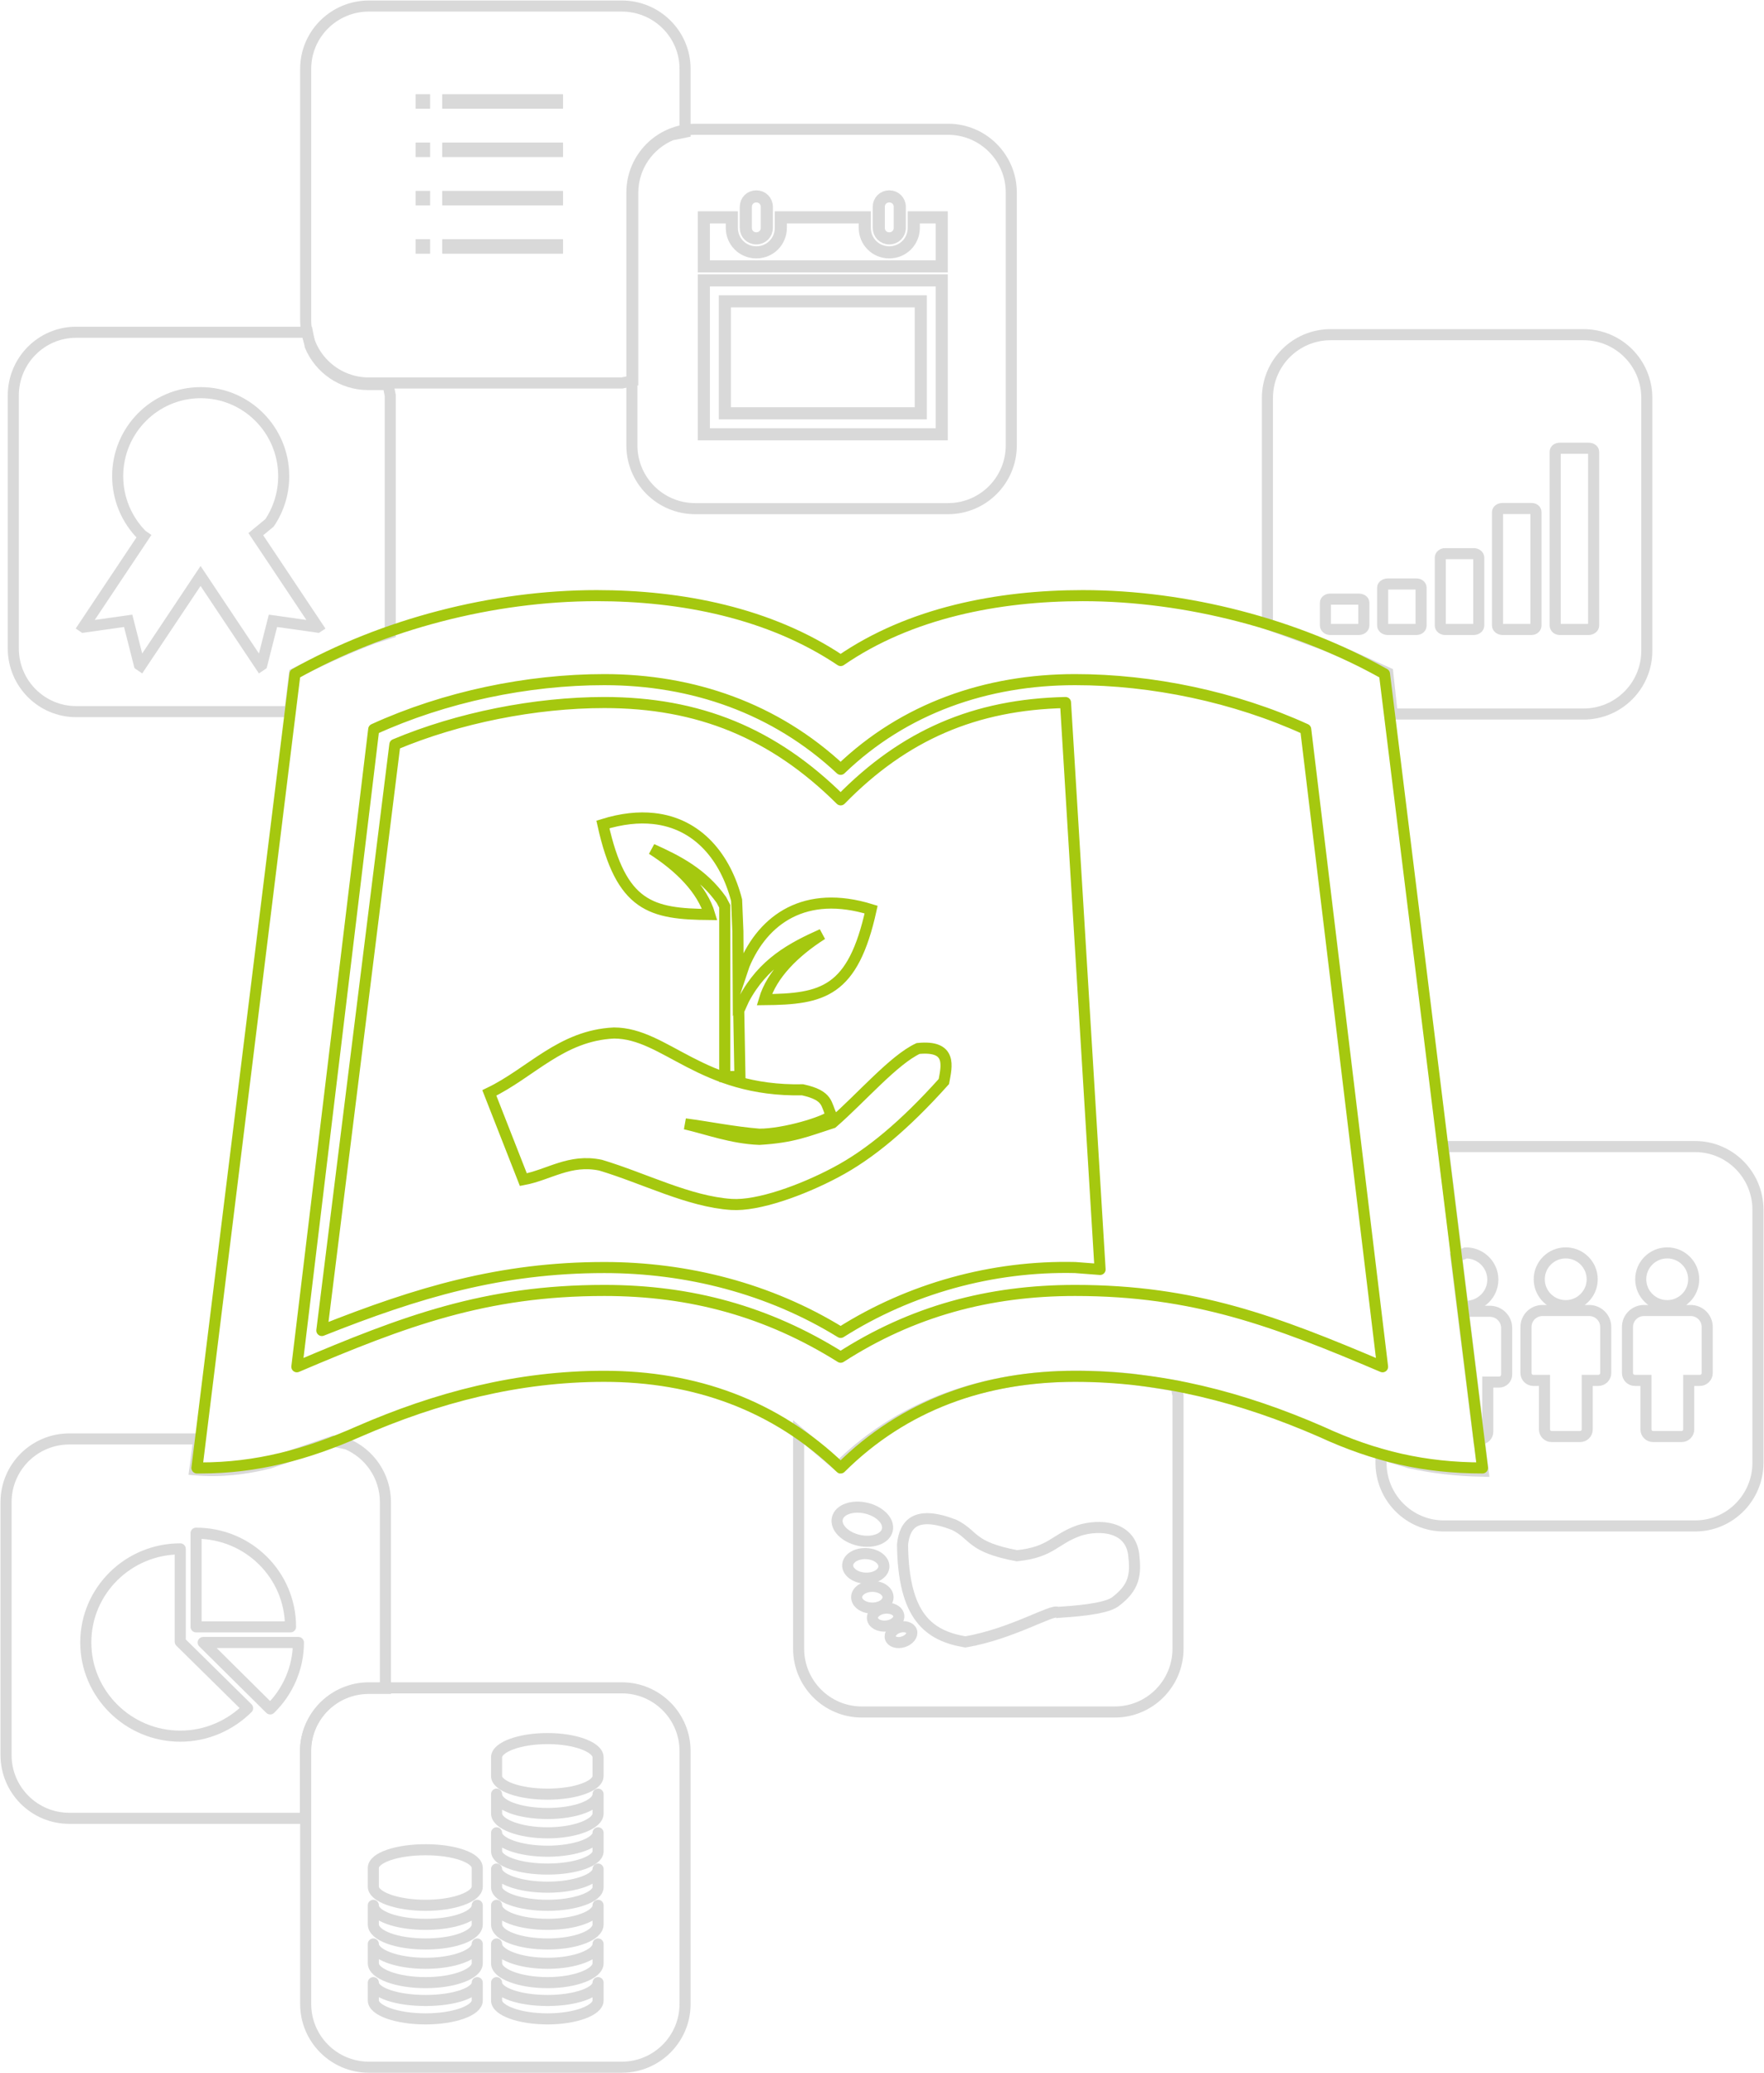 <svg width="730" height="858" xmlns="http://www.w3.org/2000/svg" xmlns:xlink="http://www.w3.org/1999/xlink" xml:space="preserve" overflow="hidden"><g transform="translate(-1270 -979)"><path d="M1301.5 1116.5 1397.22 1116.5 1398.36 1122.16C1402.31 1131.55 1411.55 1138.14 1422.32 1138.14L1430.59 1138.14 1431.5 1142.67 1431.5 1240.95 1424.51 1243.13C1414.56 1246.9 1403.82 1251.65 1391.86 1257.75L1389.95 1273.5 1301.5 1273.5C1287.14 1273.5 1275.5 1261.78 1275.5 1247.33L1275.5 1142.67C1275.5 1128.22 1287.14 1116.5 1301.5 1116.5Z" stroke="#D9D9D9" stroke-width="4.583" stroke-miterlimit="8" fill="none" fill-rule="evenodd"/><path d="M1820.67 1117.5 1925.33 1117.5C1939.78 1117.5 1951.5 1129.22 1951.5 1143.67L1951.5 1248.33C1951.5 1262.78 1939.78 1274.5 1925.33 1274.5L1846.14 1274.5 1844.3 1257.45C1835.48 1253.43 1826.98 1249.58 1818.37 1246.01L1794.5 1237.28 1794.5 1143.67C1794.5 1129.22 1806.22 1117.5 1820.67 1117.5Z" stroke="#D9D9D9" stroke-width="4.583" stroke-miterlimit="8" fill="none" fill-rule="evenodd"/><path d="M1531.5 1058.67C1531.5 1044.22 1543.22 1032.5 1557.67 1032.5L1662.33 1032.5C1676.78 1032.5 1688.5 1044.22 1688.5 1058.67L1688.5 1163.33C1688.5 1177.78 1676.78 1189.5 1662.33 1189.5L1557.67 1189.5C1543.22 1189.5 1531.5 1177.78 1531.5 1163.33Z" stroke="#D9D9D9" stroke-width="4.583" stroke-miterlimit="8" fill="none" fill-rule="evenodd"/><path d="M1714.23 1548.51C1722.53 1548.42 1730.68 1548.86 1738.53 1549.7L1756.7 1552.53 1757.5 1556.51 1757.5 1661.3C1757.5 1675.77 1745.78 1687.5 1731.33 1687.5L1626.67 1687.5C1612.22 1687.5 1600.5 1675.77 1600.5 1661.3L1600.5 1571.7 1617.23 1585.88C1645.48 1558.02 1681.04 1548.91 1714.23 1548.51Z" stroke="#D9D9D9" stroke-width="4.583" stroke-miterlimit="8" fill="none" fill-rule="evenodd"/><path d="M1396.5 1703.67C1396.5 1689.22 1408.22 1677.5 1422.67 1677.5L1527.33 1677.5C1541.78 1677.5 1553.5 1689.22 1553.5 1703.67L1553.5 1808.33C1553.5 1822.78 1541.78 1834.5 1527.33 1834.5L1422.67 1834.5C1408.22 1834.5 1396.5 1822.78 1396.5 1808.33Z" stroke="#D9D9D9" stroke-width="4.583" stroke-miterlimit="8" fill="none" fill-rule="evenodd"/><path d="M1867.5 1453.5 1971.5 1453.5C1985.86 1453.5 1997.5 1465.22 1997.5 1479.67L1997.5 1584.33C1997.5 1598.78 1985.86 1610.5 1971.5 1610.5L1867.5 1610.5C1853.14 1610.5 1841.5 1598.78 1841.5 1584.33L1841.5 1580.83 1853.44 1584.4C1862.51 1586.36 1872.44 1587.65 1883.77 1587.86L1867.24 1453.55Z" stroke="#D9D9D9" stroke-width="4.583" stroke-miterlimit="8" fill="none" fill-rule="evenodd"/><path d="M1372.47 1685.92C1365.31 1693.02 1355.5 1697.5 1344.59 1697.5 1323.1 1697.5 1305.5 1680.05 1305.5 1658.74 1305.5 1637.28 1323.1 1619.99 1344.59 1619.99 1344.59 1658.43 1344.59 1658.43 1344.59 1658.43L1372.47 1685.92ZM1351.14 1652.26C1351.14 1613.5 1351.14 1613.5 1351.14 1613.5 1372.79 1613.5 1390.23 1630.79 1390.23 1652.26L1351.14 1652.26ZM1393.5 1658.74C1393.5 1669.4 1388.98 1679.28 1381.82 1686.23 1354.09 1658.74 1354.09 1658.74 1354.09 1658.74L1393.5 1658.74Z" stroke="#D9D9D9" stroke-width="4.583" stroke-linejoin="round" stroke-miterlimit="10" fill="none" fill-rule="evenodd"/><path d="M1353.06 1141.5C1372.03 1141.5 1387.41 1156.97 1387.41 1176.05 1387.41 1183.21 1385.25 1189.85 1381.55 1195.37L1375.87 1200.07 1401.5 1238.49 1401.44 1238.53 1382.96 1235.92 1378.34 1254.11 1377.77 1254.5 1353 1217.36 1328.23 1254.5 1327.66 1254.11 1323.04 1235.92 1304.56 1238.53 1304.5 1238.49 1329.51 1200.99 1328.77 1200.48C1322.55 1194.23 1318.7 1185.59 1318.7 1176.05 1318.7 1156.97 1334.09 1141.5 1353.06 1141.5Z" stroke="#D9D9D9" stroke-width="4.583" stroke-miterlimit="8" fill="none" fill-rule="evenodd"/><g><g><g><path d="M41.989 37.646C44.451 37.646 46.333 35.764 46.333 33.302L46.333 24.615C46.333 22.153 44.451 20.271 41.989 20.271 39.528 20.271 37.646 22.153 37.646 24.615L37.646 33.302C37.646 35.764 39.528 37.646 41.989 37.646Z" stroke="#D9D9D9" stroke-width="5.009" fill="none" transform="matrix(1 0 0 1 1541 1040)"/><path d="M28.958 63.708 110.042 63.708 110.042 110.042 28.958 110.042 28.958 63.708ZM20.271 118.729 118.729 118.729 118.729 55.021 20.271 55.021 20.271 118.729Z" stroke="#D9D9D9" stroke-width="5.009" fill="none" transform="matrix(1 0 0 1 1541 1040)"/><path d="M97.01 37.646C99.472 37.646 101.354 35.764 101.354 33.302L101.354 24.615C101.354 22.153 99.472 20.271 97.01 20.271 94.549 20.271 92.667 22.153 92.667 24.615L92.667 33.302C92.667 35.764 94.549 37.646 97.01 37.646Z" stroke="#D9D9D9" stroke-width="5.009" fill="none" transform="matrix(1 0 0 1 1541 1040)"/><path d="M107.146 28.958 107.146 33.302C107.146 38.949 102.657 43.438 97.01 43.438 91.364 43.438 86.875 38.949 86.875 33.302L86.875 28.958 52.125 28.958 52.125 33.302C52.125 38.949 47.636 43.438 41.989 43.438 36.343 43.438 31.854 38.949 31.854 33.302L31.854 28.958 20.271 28.958 20.271 49.229 118.729 49.229 118.729 28.958 107.146 28.958Z" stroke="#D9D9D9" stroke-width="5.009" fill="none" transform="matrix(1 0 0 1 1541 1040)"/></g></g></g><path d="M1834.41 1237.86C1834.41 1238.75 1833.46 1239.5 1832.33 1239.5 1820.39 1239.5 1820.39 1239.5 1820.39 1239.5 1819.45 1239.5 1818.5 1238.75 1818.5 1237.86 1818.5 1228.44 1818.5 1228.44 1818.5 1228.44 1818.5 1227.55 1819.45 1226.95 1820.39 1226.95 1832.33 1226.95 1832.33 1226.95 1832.33 1226.95 1833.46 1226.95 1834.41 1227.55 1834.41 1228.44L1834.41 1237.86ZM1858.09 1237.86C1858.09 1238.75 1857.33 1239.5 1856.19 1239.5 1844.26 1239.5 1844.26 1239.5 1844.26 1239.5 1843.12 1239.5 1842.18 1238.75 1842.18 1237.86 1842.18 1222.17 1842.18 1222.17 1842.18 1222.17 1842.18 1221.42 1843.12 1220.68 1844.26 1220.68 1856.19 1220.68 1856.19 1220.68 1856.19 1220.68 1857.33 1220.68 1858.09 1221.42 1858.09 1222.17L1858.09 1237.86ZM1881.96 1237.86C1881.96 1238.75 1881.01 1239.5 1879.87 1239.5 1867.94 1239.5 1867.94 1239.5 1867.94 1239.5 1866.99 1239.5 1866.04 1238.75 1866.04 1237.86 1866.04 1209.77 1866.04 1209.77 1866.04 1209.77 1866.04 1208.87 1866.99 1208.13 1867.94 1208.13 1879.87 1208.13 1879.87 1208.13 1879.87 1208.13 1881.01 1208.13 1881.96 1208.87 1881.96 1209.77L1881.96 1237.86ZM1905.63 1237.86C1905.63 1238.75 1904.88 1239.5 1903.74 1239.5 1891.81 1239.5 1891.81 1239.5 1891.81 1239.5 1890.67 1239.5 1889.72 1238.75 1889.72 1237.86 1889.72 1190.94 1889.72 1190.94 1889.72 1190.94 1889.72 1190.05 1890.67 1189.45 1891.81 1189.45 1903.74 1189.45 1903.74 1189.45 1903.74 1189.45 1904.88 1189.45 1905.63 1190.05 1905.63 1190.94L1905.63 1237.86ZM1929.5 1237.86C1929.5 1238.75 1928.55 1239.5 1927.42 1239.5 1915.48 1239.5 1915.48 1239.5 1915.48 1239.5 1914.35 1239.5 1913.59 1238.75 1913.59 1237.86 1913.59 1165.99 1913.59 1165.99 1913.59 1165.99 1913.59 1165.1 1914.35 1164.5 1915.48 1164.5 1927.42 1164.5 1927.42 1164.5 1927.42 1164.5 1928.55 1164.5 1929.5 1165.1 1929.5 1165.99L1929.5 1237.86Z" stroke="#D9D9D9" stroke-width="4.583" stroke-linejoin="round" stroke-miterlimit="10" fill="none" fill-rule="evenodd"/><path d="M2.817 52.84 14.015 52.84C17.873 52.84 21 49.75 21 45.937L21 42.111 21 34.266 21 26.632C21 24.922 19.598 23.536 17.867 23.536L13.185 23.536 13.185 2.977C13.185 1.333 11.836 0 10.173 0L9.438 0ZM4.095 77C10.275 77 15.286 72.048 15.286 65.939 15.286 59.831 10.275 54.879 4.095 54.879L2.479 55.54 0 75.323Z" stroke="#D9D9D9" stroke-width="4.583" stroke-miterlimit="8" fill="none" fill-rule="evenodd" transform="matrix(1 0 0 -1 1872.5 1574.5)"/><path d="M6.839 52.154 26.161 52.154C29.938 52.154 33 49.104 33 45.34L33 41.564 33 33.82 33 26.286C33 24.598 31.627 23.23 29.933 23.23L25.347 23.23 25.347 2.938C25.347 1.316 24.027 0 22.398 0L10.602 0C8.973 0 7.653 1.316 7.653 2.938L7.653 23.23 3.067 23.23C1.373 23.23 0 24.598 0 26.286L0 33.82 0 41.564 0 45.34C0 49.104 3.062 52.154 6.839 52.154ZM16.447 76C22.499 76 27.404 71.112 27.404 65.083 27.404 59.054 22.499 54.166 16.447 54.166 10.395 54.166 5.489 59.054 5.489 65.083 5.489 71.112 10.395 76 16.447 76Z" stroke="#D9D9D9" stroke-width="4.583" stroke-miterlimit="8" fill="none" fill-rule="evenodd" transform="matrix(1 0 0 -1 1901.5 1573.5)"/><path d="M6.839 52.154 26.161 52.154C29.938 52.154 33 49.104 33 45.34L33 41.564 33 33.82 33 26.286C33 24.598 31.627 23.23 29.933 23.23L25.347 23.23 25.347 2.938C25.347 1.316 24.027 0 22.398 0L10.602 0C8.973 0 7.653 1.316 7.653 2.938L7.653 23.23 3.067 23.23C1.373 23.23 0 24.598 0 26.286L0 33.82 0 41.564 0 45.34C0 49.104 3.062 52.154 6.839 52.154ZM16.447 76C22.499 76 27.404 71.112 27.404 65.083 27.404 59.054 22.499 54.166 16.447 54.166 10.395 54.166 5.489 59.054 5.489 65.083 5.489 71.112 10.395 76 16.447 76Z" stroke="#D9D9D9" stroke-width="4.583" stroke-miterlimit="8" fill="none" fill-rule="evenodd" transform="matrix(1 0 0 -1 1943.5 1573.5)"/><path d="M1664.84 1610.04C1649.19 1604.03 1644.41 1609.46 1643.5 1618.18 1643.82 1647.9 1654.23 1655.92 1669.49 1658.5 1688.82 1655.2 1705.63 1644.74 1707.7 1646.29 1714.23 1645.84 1726.97 1645 1731.37 1642.02 1739.71 1635.82 1740.1 1630.39 1739.13 1622.06 1737.45 1610.49 1724.9 1609.78 1716.63 1612.37 1706.28 1615.99 1705.25 1621.35 1690.83 1622.83 1671.3 1619.15 1673.5 1614.31 1664.84 1610.04Z" stroke="#D9D9D9" stroke-width="4.583" stroke-miterlimit="8" fill="none" fill-rule="evenodd"/><path d="M1625.34 1616.44C1619.62 1615.13 1615.67 1611.09 1616.51 1607.41 1617.35 1603.74 1622.67 1601.82 1628.39 1603.13 1634.1 1604.44 1638.06 1608.48 1637.21 1612.16 1636.37 1615.83 1631.05 1617.75 1625.34 1616.44Z" stroke="#D9D9D9" stroke-width="4.583" stroke-miterlimit="8" fill="none" fill-rule="evenodd"/><path d="M1628.05 1632.1C1623.92 1631.91 1620.67 1629.48 1620.8 1626.68 1620.93 1623.88 1624.39 1621.76 1628.53 1621.95 1632.66 1622.15 1635.91 1624.57 1635.78 1627.38 1635.65 1630.18 1632.19 1632.3 1628.05 1632.1Z" stroke="#D9D9D9" stroke-width="4.583" stroke-miterlimit="8" fill="none" fill-rule="evenodd"/><path d="M1631 1644.5C1627.41 1644.5 1624.5 1642.49 1624.5 1640 1624.5 1637.51 1627.41 1635.5 1631 1635.5 1634.59 1635.5 1637.5 1637.51 1637.5 1640 1637.5 1642.49 1634.59 1644.5 1631 1644.5Z" stroke="#D9D9D9" stroke-width="4.583" stroke-miterlimit="8" fill="none" fill-rule="evenodd"/><path d="M1636.89 1651.92C1633.88 1652.24 1631.26 1650.85 1631.05 1648.81 1630.83 1646.78 1633.09 1644.86 1636.09 1644.54 1639.1 1644.22 1641.72 1645.61 1641.94 1647.64 1642.16 1649.68 1639.89 1651.59 1636.89 1651.92Z" stroke="#D9D9D9" stroke-width="4.583" stroke-miterlimit="8" fill="none" fill-rule="evenodd"/><path d="M1643.81 1658.46C1641.38 1659.23 1638.99 1658.52 1638.47 1656.88 1637.95 1655.24 1639.49 1653.28 1641.92 1652.51 1644.34 1651.74 1646.73 1652.45 1647.25 1654.09 1647.77 1655.73 1646.23 1657.69 1643.81 1658.46Z" stroke="#D9D9D9" stroke-width="4.583" stroke-miterlimit="8" fill="none" fill-rule="evenodd"/><path d="M1486.58 1467.19 1472.5 1431.29C1489.7 1423.03 1502.21 1407.5 1524.11 1406.5 1545.51 1406.57 1560.01 1430.86 1602.17 1430.01 1613.11 1432.43 1611.69 1436.13 1614.11 1440.69 1611.41 1443.26 1594.63 1448.38 1584.25 1448.38 1573.59 1447.53 1563.35 1445.39 1553.54 1444.11 1562.78 1446.25 1572.88 1450.09 1584.25 1450.52 1598.33 1449.67 1603.87 1447.1 1614.53 1443.68 1626.33 1433.43 1639.84 1417.61 1649.94 1412.91 1664.15 1411.49 1661.74 1420.32 1660.6 1426.59 1644.39 1444.68 1629.89 1456.79 1615.81 1464.2 1601.88 1471.61 1583.68 1478.16 1572.73 1477.45 1555.1 1476.31 1536.62 1466.62 1518.57 1461.21 1505.77 1458.5 1497.24 1465.2 1486.58 1467.19Z" stroke="#A5C80F" stroke-width="4.583" stroke-miterlimit="8" fill="none" fill-rule="evenodd"/><path d="M1540.47 1317.74C1559.01 1319.73 1570.33 1334.05 1574.83 1351.53L1575.36 1364.4C1575.4 1371.53 1575.45 1378.66 1575.49 1385.78L1577.99 1378.32C1585.9 1359.45 1603.19 1346.96 1630.5 1355.43 1622.97 1389.62 1610.53 1392.48 1586.3 1392.7 1589.35 1382.36 1598.63 1373.02 1610.2 1365.65 1597.69 1371.23 1585.78 1377.57 1577.81 1392.62L1575.71 1397.26C1575.88 1406.34 1576.04 1415.42 1576.21 1424.5L1569.92 1424.5 1569.92 1354.06 1568.55 1351.45C1560.81 1340.55 1550.52 1335.21 1539.8 1330.42 1551.37 1337.79 1560.65 1347.14 1563.7 1357.47 1539.47 1357.25 1527.03 1354.39 1519.5 1320.2 1527.3 1317.78 1534.29 1317.07 1540.47 1317.74Z" stroke="#A5C80F" stroke-width="4.583" stroke-miterlimit="8" fill="none" fill-rule="evenodd"/><path d="M1496.61 1698.5C1484.96 1698.5 1475.5 1702.04 1475.5 1706.24L1475.5 1713.98 1475.5 1713.98C1475.5 1718.18 1484.96 1721.5 1496.61 1721.5 1508.04 1721.5 1517.5 1718.18 1517.5 1713.98L1517.5 1713.98 1517.5 1706.24C1517.5 1702.04 1508.04 1698.5 1496.61 1698.5Z" stroke="#D9D9D9" stroke-width="4.583" stroke-linejoin="round" stroke-miterlimit="10" fill="none" fill-rule="evenodd"/><path d="M1496.61 1775.38C1484.96 1775.38 1475.5 1771.91 1475.5 1767.5L1475.5 1775.38C1475.5 1780.02 1484.96 1783.5 1496.61 1783.5 1508.04 1783.5 1517.5 1780.02 1517.5 1775.38L1517.5 1767.5C1517.5 1771.91 1508.04 1775.38 1496.61 1775.38Z" stroke="#D9D9D9" stroke-width="4.583" stroke-linejoin="round" stroke-miterlimit="10" fill="none" fill-rule="evenodd"/><path d="M1496.61 1760C1484.96 1760 1475.5 1756.57 1475.5 1752.5L1475.5 1760C1475.5 1764.07 1484.96 1767.5 1496.61 1767.5 1508.04 1767.5 1517.5 1764.07 1517.5 1760L1517.5 1752.5C1517.5 1756.57 1508.04 1760 1496.61 1760Z" stroke="#D9D9D9" stroke-width="4.583" stroke-linejoin="round" stroke-miterlimit="10" fill="none" fill-rule="evenodd"/><path d="M1496.61 1745.11C1484.96 1745.11 1475.5 1741.63 1475.5 1737.5L1475.5 1745.11C1475.5 1749.24 1484.96 1752.5 1496.61 1752.5 1508.04 1752.5 1517.5 1749.24 1517.5 1745.11L1517.5 1737.5C1517.5 1741.63 1508.04 1745.11 1496.61 1745.11Z" stroke="#D9D9D9" stroke-width="4.583" stroke-linejoin="round" stroke-miterlimit="10" fill="none" fill-rule="evenodd"/><path d="M1496.61 1729.5C1484.96 1729.5 1475.5 1726.07 1475.5 1721.5L1475.5 1729.5C1475.5 1733.84 1484.96 1737.5 1496.61 1737.5 1508.04 1737.5 1517.5 1733.84 1517.5 1729.5L1517.5 1721.5C1517.5 1726.07 1508.04 1729.5 1496.61 1729.5Z" stroke="#D9D9D9" stroke-width="4.583" stroke-linejoin="round" stroke-miterlimit="10" fill="none" fill-rule="evenodd"/><path d="M1496.61 1791.5C1484.96 1791.5 1475.5 1787.84 1475.5 1783.5L1475.5 1791.5C1475.5 1795.84 1484.96 1799.5 1496.61 1799.5 1508.04 1799.5 1517.5 1795.84 1517.5 1791.5L1517.5 1783.5C1517.5 1787.84 1508.04 1791.5 1496.61 1791.5Z" stroke="#D9D9D9" stroke-width="4.583" stroke-linejoin="round" stroke-miterlimit="10" fill="none" fill-rule="evenodd"/><path d="M1496.61 1806.89C1484.96 1806.89 1475.5 1803.63 1475.5 1799.5L1475.5 1806.89C1475.5 1811.02 1484.96 1814.5 1496.61 1814.5 1508.04 1814.5 1517.5 1811.02 1517.5 1806.89L1517.5 1799.5C1517.5 1803.63 1508.04 1806.89 1496.61 1806.89Z" stroke="#D9D9D9" stroke-width="4.583" stroke-linejoin="round" stroke-miterlimit="10" fill="none" fill-rule="evenodd"/><path d="M1446.11 1744.5C1434.18 1744.5 1424.5 1747.82 1424.5 1752.02L1424.5 1759.76C1424.5 1763.96 1434.18 1767.5 1446.11 1767.5 1458.04 1767.5 1467.5 1763.96 1467.5 1759.76L1467.5 1752.02C1467.5 1747.82 1458.04 1744.5 1446.11 1744.5Z" stroke="#D9D9D9" stroke-width="4.583" stroke-linejoin="round" stroke-miterlimit="10" fill="none" fill-rule="evenodd"/><path d="M1446.11 1775.38C1434.18 1775.38 1424.5 1771.91 1424.5 1767.5L1424.5 1775.38C1424.5 1780.02 1434.18 1783.5 1446.11 1783.5 1458.04 1783.5 1467.5 1780.02 1467.5 1775.38L1467.5 1767.5C1467.5 1771.91 1458.04 1775.38 1446.11 1775.38Z" stroke="#D9D9D9" stroke-width="4.583" stroke-linejoin="round" stroke-miterlimit="10" fill="none" fill-rule="evenodd"/><path d="M1446.11 1791.5C1434.18 1791.5 1424.5 1787.84 1424.5 1783.5L1424.5 1791.5C1424.5 1795.84 1434.18 1799.5 1446.11 1799.5 1458.04 1799.5 1467.5 1795.84 1467.5 1791.5L1467.5 1783.5C1467.5 1787.84 1458.04 1791.5 1446.11 1791.5Z" stroke="#D9D9D9" stroke-width="4.583" stroke-linejoin="round" stroke-miterlimit="10" fill="none" fill-rule="evenodd"/><path d="M1446.11 1806.89C1434.18 1806.89 1424.5 1803.63 1424.5 1799.5L1424.5 1806.89C1424.5 1811.02 1434.18 1814.5 1446.11 1814.5 1458.04 1814.5 1467.5 1811.02 1467.5 1806.89L1467.5 1799.5C1467.5 1803.63 1458.04 1806.89 1446.11 1806.89Z" stroke="#D9D9D9" stroke-width="4.583" stroke-linejoin="round" stroke-miterlimit="10" fill="none" fill-rule="evenodd"/><path d="M1298.67 1574.5 1352.27 1574.5 1350.6 1587.27C1361.43 1588.2 1371.5 1586.99 1381.59 1584.46L1407.96 1575.43 1413.52 1576.56C1422.91 1580.53 1429.5 1589.83 1429.5 1600.67L1429.5 1677.74 1422.55 1677.74C1408.1 1677.74 1396.39 1689.45 1396.39 1703.9L1396.39 1731.5 1298.67 1731.5C1284.22 1731.5 1272.5 1719.78 1272.5 1705.33L1272.5 1600.67C1272.5 1586.22 1284.22 1574.5 1298.67 1574.5Z" stroke="#D9D9D9" stroke-width="4.583" stroke-miterlimit="8" fill="none" fill-rule="evenodd"/><path d="M1883.5 1586.5C1859.64 1586.5 1838.97 1581.76 1816.7 1571.49 1784.1 1557.27 1750.7 1548.58 1714.91 1548.58 1677.54 1548.58 1644.14 1560.43 1617.9 1586.5 1590.86 1560.43 1557.46 1548.58 1520.09 1548.58 1484.3 1548.58 1450.9 1557.27 1418.3 1571.49 1396.83 1580.97 1376.15 1586.5 1353.09 1586.5 1351.5 1586.5 1351.5 1586.5 1351.5 1586.5 1392.06 1257.89 1392.06 1257.89 1392.06 1257.89 1428.64 1237.35 1473.96 1225.5 1516.91 1225.5 1551.89 1225.5 1588.47 1232.61 1617.9 1252.36 1646.53 1232.61 1683.11 1225.5 1718.09 1225.5 1761.04 1225.5 1806.36 1237.35 1842.94 1257.89L1883.5 1586.5ZM1842.15 1544.63C1810.34 1280.8 1810.34 1280.8 1810.34 1280.8 1780.92 1267.37 1746.72 1260.26 1714.91 1260.26 1678.33 1260.26 1644.14 1272.11 1617.9 1297.38 1590.86 1272.11 1556.67 1260.26 1520.09 1260.26 1488.28 1260.26 1454.08 1267.37 1424.66 1280.8 1392.85 1544.63 1392.85 1544.63 1392.85 1544.63 1437.38 1525.68 1470.78 1513.04 1520.09 1513.04 1555.87 1513.04 1587.68 1521.73 1617.9 1540.68 1647.32 1521.73 1679.13 1513.04 1714.91 1513.04 1764.22 1513.04 1797.62 1525.68 1842.15 1544.63ZM1710.94 1269.74C1673.56 1270.53 1644.14 1283.17 1617.9 1310.02 1590.07 1282.38 1559.05 1269.74 1520.09 1269.74 1491.46 1269.74 1459.65 1276.06 1433.41 1287.11 1403.19 1529.62 1403.19 1529.62 1403.19 1529.62 1442.95 1513.83 1477.14 1503.56 1520.09 1503.56 1554.28 1503.56 1588.47 1512.25 1617.9 1530.41 1646.53 1512.25 1680.72 1502.77 1714.91 1503.56 1725.25 1504.35 1725.25 1504.35 1725.25 1504.35L1710.94 1269.74Z" stroke="#A5C80F" stroke-width="4.583" stroke-linejoin="round" stroke-miterlimit="10" fill="none" fill-rule="evenodd"/><path d="M1422.67 981.5 1527.33 981.5C1541.78 981.5 1553.5 993.141 1553.5 1007.5L1553.5 1033.69 1547.84 1034.83C1538.45 1038.77 1531.86 1048.01 1531.86 1058.78L1531.86 1136.59 1527.33 1137.5 1422.67 1137.5C1408.22 1137.5 1396.5 1125.86 1396.5 1111.5L1396.5 1007.5C1396.5 993.141 1408.22 981.5 1422.67 981.5Z" stroke="#D9D9D9" stroke-width="4.583" stroke-miterlimit="8" fill="none" fill-rule="evenodd"/><rect x="1453" y="1018" width="50" height="6" fill="#D9D9D9"/><rect x="1453" y="1038" width="50" height="6" fill="#D9D9D9"/><rect x="1453" y="1058" width="50" height="6" fill="#D9D9D9"/><rect x="1453" y="1078" width="50" height="6" fill="#D9D9D9"/><rect x="1442" y="1018" width="6" height="6" fill="#D9D9D9"/><rect x="1442" y="1038" width="6" height="6" fill="#D9D9D9"/><rect x="1442" y="1058" width="6" height="6" fill="#D9D9D9"/><rect x="1442" y="1078" width="6" height="6" fill="#D9D9D9"/></g></svg>